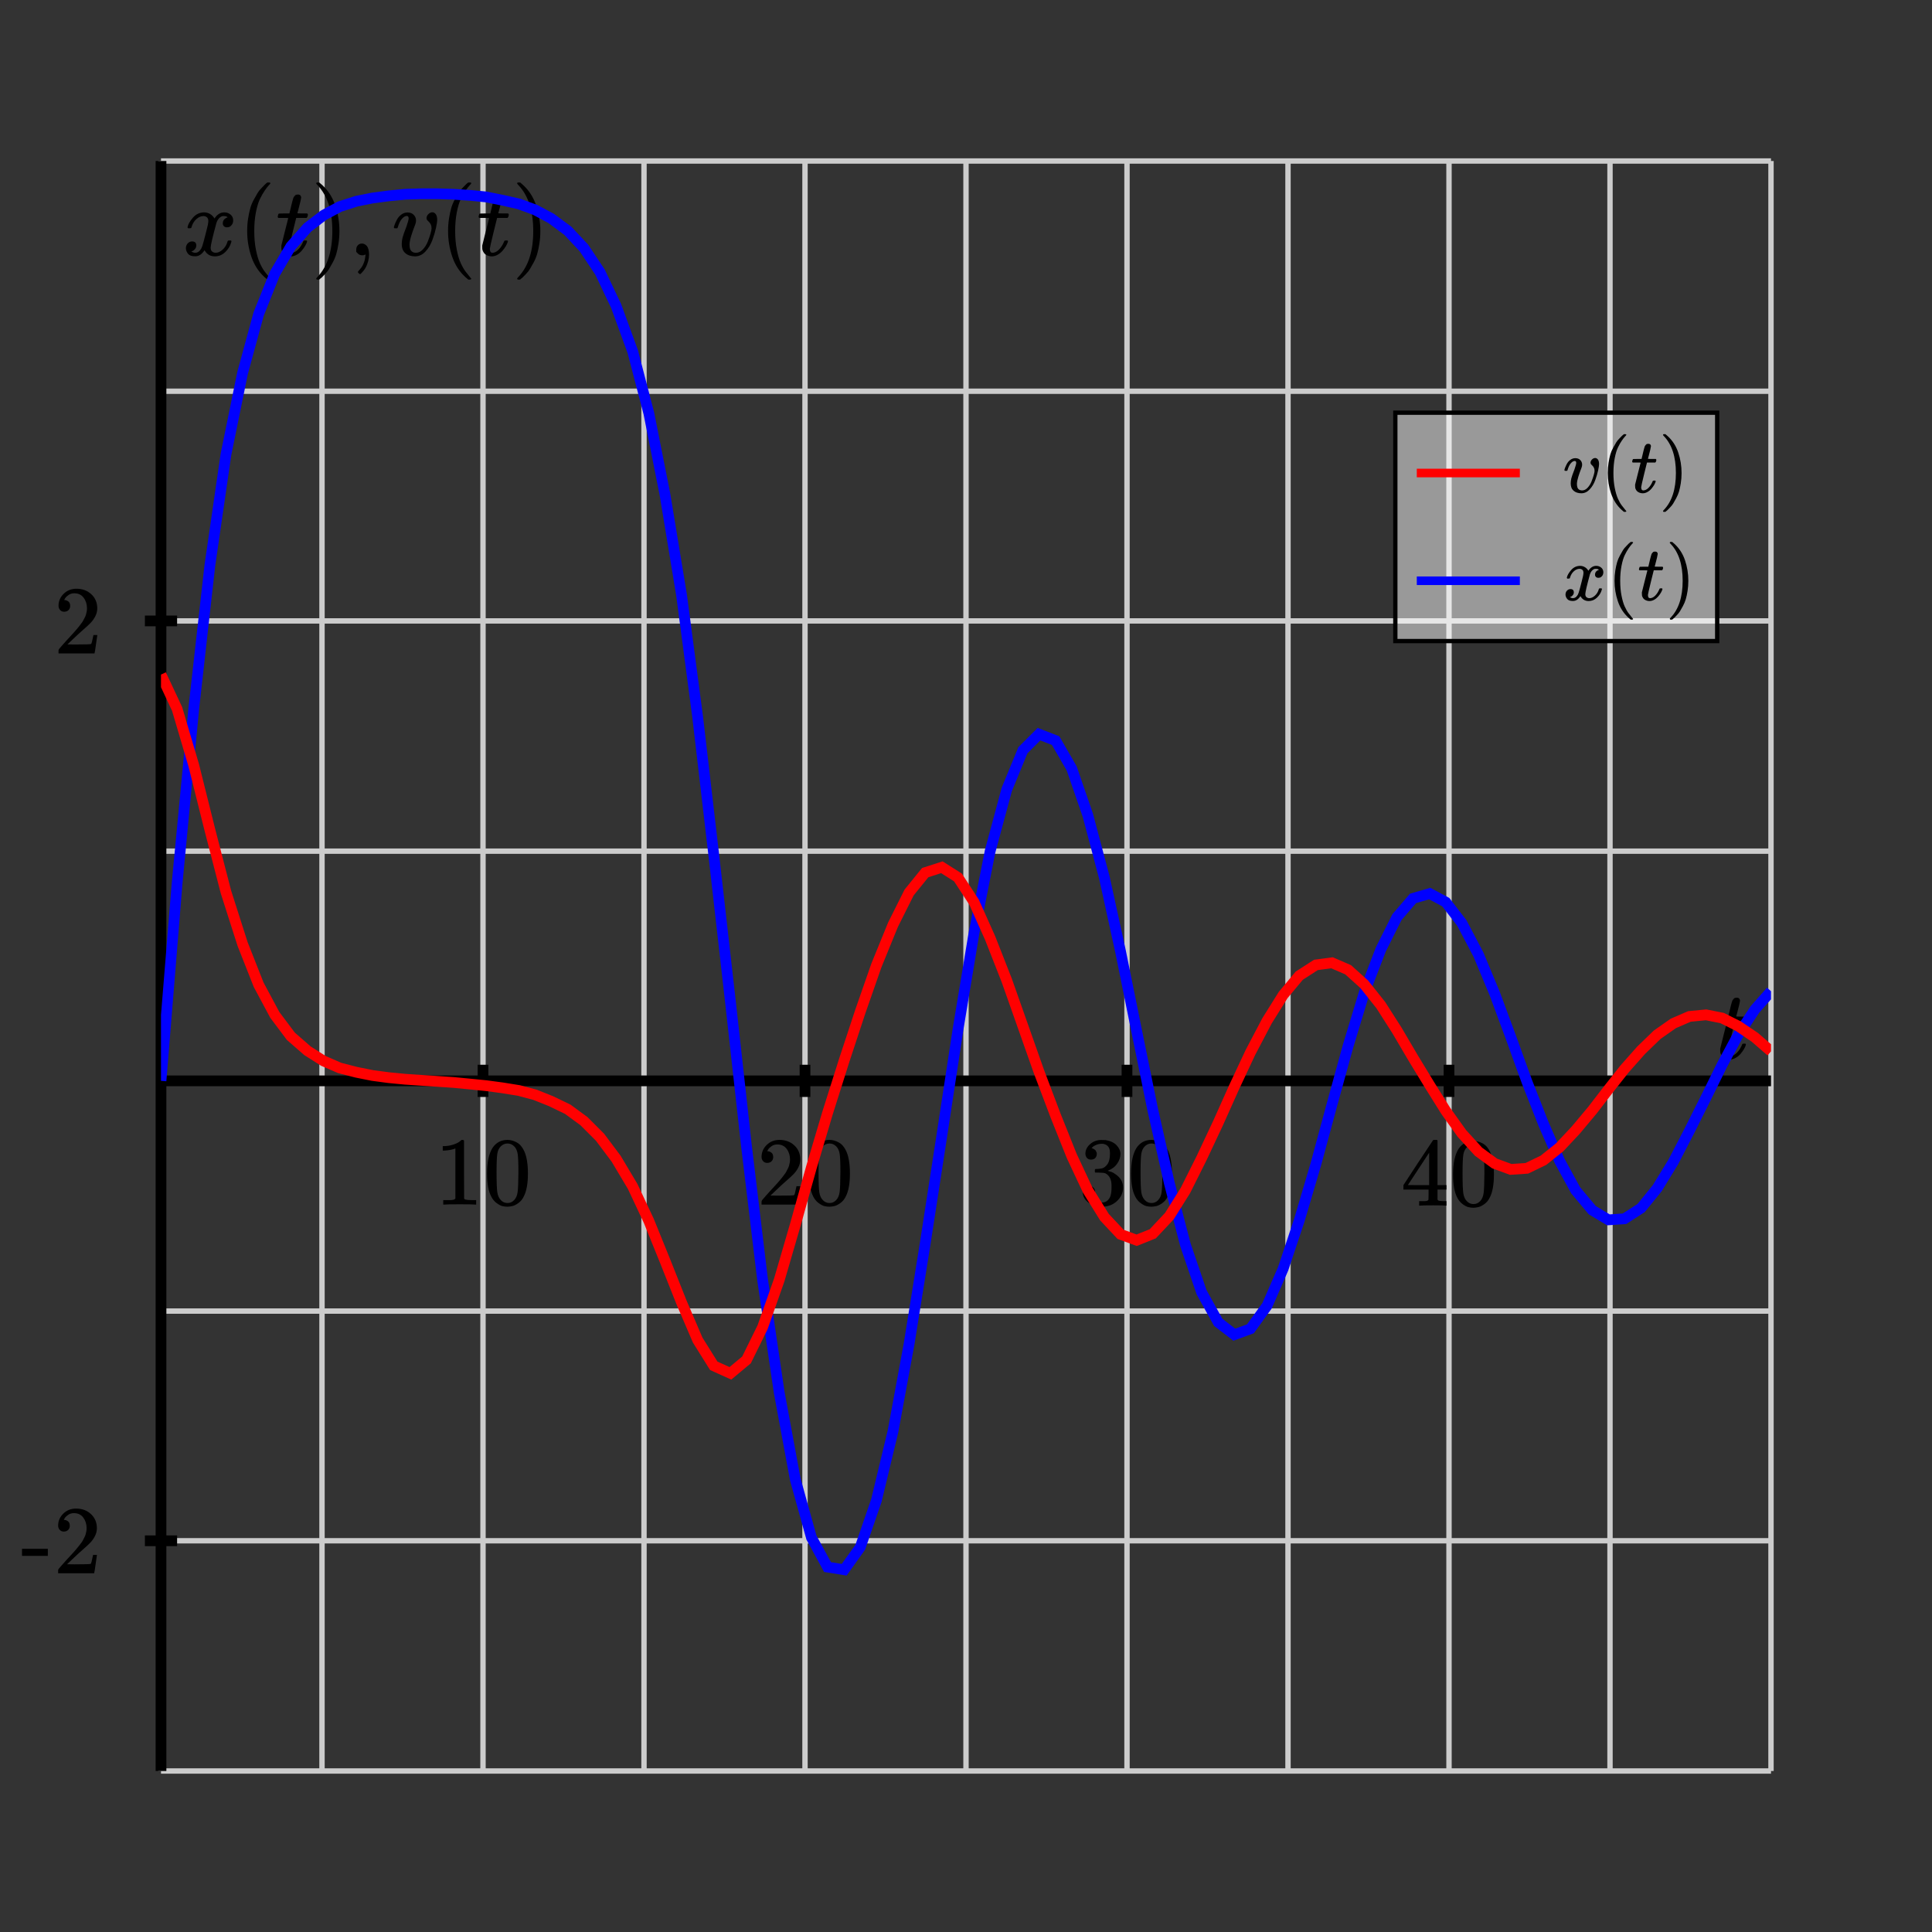 <svg xmlns="http://www.w3.org/2000/svg" id="diagram" width="360" height="360">
  <rect width="100%" height="100%" fill="#333333" stroke="none"/>
  <defs>
    <clipPath id="clipPath-0">
      <rect x="30.0" y="30.0" width="300.0" height="300.0"/>
    </clipPath>
    <clipPath id="clipPath-1">
      <rect x="30.0" y="30.0" width="300.0" height="300.0"/>
    </clipPath>
  </defs>
  <g id="grid-axes">
    <g id="grid" stroke="#ccc" stroke-width="1">
      <line id="line-0" x1="30.0" y1="330.0" x2="30.0" y2="30.0"/>
      <line id="line-1" x1="60.0" y1="330.0" x2="60.0" y2="30.0"/>
      <line id="line-2" x1="90.0" y1="330.0" x2="90.0" y2="30.0"/>
      <line id="line-3" x1="120.0" y1="330.0" x2="120.0" y2="30.0"/>
      <line id="line-4" x1="150.0" y1="330.0" x2="150.0" y2="30.0"/>
      <line id="line-5" x1="180.0" y1="330.0" x2="180.0" y2="30.0"/>
      <line id="line-6" x1="210.0" y1="330.0" x2="210.0" y2="30.0"/>
      <line id="line-7" x1="240.0" y1="330.0" x2="240.0" y2="30.0"/>
      <line id="line-8" x1="270.0" y1="330.0" x2="270.0" y2="30.0"/>
      <line id="line-9" x1="300.0" y1="330.0" x2="300.0" y2="30.0"/>
      <line id="line-10" x1="330.0" y1="330.0" x2="330.0" y2="30.0"/>
      <line id="line-11" x1="30.0" y1="330.0" x2="330.0" y2="330.0"/>
      <line id="line-12" x1="30.0" y1="287.1" x2="330.0" y2="287.1"/>
      <line id="line-13" x1="30.0" y1="244.3" x2="330.0" y2="244.3"/>
      <line id="line-14" x1="30.0" y1="201.4" x2="330.0" y2="201.4"/>
      <line id="line-15" x1="30.0" y1="158.6" x2="330.0" y2="158.6"/>
      <line id="line-16" x1="30.0" y1="115.7" x2="330.0" y2="115.7"/>
      <line id="line-17" x1="30.0" y1="72.9" x2="330.0" y2="72.9"/>
      <line id="line-18" x1="30.0" y1="30.0" x2="330.0" y2="30.0"/>
    </g>
    <g id="axes" stroke="black" stroke-width="2">
      <line id="line-19" x1="30.0" y1="201.4" x2="330.0" y2="201.4" stroke="black" stroke-width="2"/>
      <line id="line-20" x1="30.0" y1="330.0" x2="30.0" y2="30.0" stroke="black" stroke-width="2"/>
      <g id="g-0">
        <line id="line-21" x1="90.0" y1="204.4" x2="90.0" y2="198.4"/>
        <line id="line-22" x1="150.0" y1="204.4" x2="150.0" y2="198.4"/>
        <line id="line-23" x1="210.0" y1="204.4" x2="210.0" y2="198.4"/>
        <line id="line-24" x1="270.0" y1="204.4" x2="270.0" y2="198.4"/>
      </g>
      <g id="g-1">
        <line id="line-25" x1="27.0" y1="287.1" x2="33.0" y2="287.1"/>
        <line id="line-26" x1="27.0" y1="115.7" x2="33.0" y2="115.7"/>
      </g>
    </g>
    <g id="label-0" transform="translate(90.0,212.4) translate(-9.0,-0.0)">
      <g id="g-2">
        <svg xmlns:xlink="http://www.w3.org/1999/xlink" style="vertical-align: -0.400px" width="18.096px" height="12.456px" role="img" focusable="false" viewBox="0 -666 1000 688" x="0.0" y="0.0">
          <defs>
            <path id="MJX-2-TEX-N-31" d="M213 578L200 573Q186 568 160 563T102 556H83V602H102Q149 604 189 617T245 641T273 663Q275 666 285 666Q294 666 302 660V361L303 61Q310 54 315 52T339 48T401 46H427V0H416Q395 3 257 3Q121 3 100 0H88V46H114Q136 46 152 46T177 47T193 50T201 52T207 57T213 61V578Z"/>
            <path id="MJX-2-TEX-N-30" d="M96 585Q152 666 249 666Q297 666 345 640T423 548Q460 465 460 320Q460 165 417 83Q397 41 362 16T301 -15T250 -22Q224 -22 198 -16T137 16T82 83Q39 165 39 320Q39 494 96 585ZM321 597Q291 629 250 629Q208 629 178 597Q153 571 145 525T137 333Q137 175 145 125T181 46Q209 16 250 16Q290 16 318 46Q347 76 354 130T362 333Q362 478 354 524T321 597Z"/>
          </defs>
          <g stroke="currentColor" fill="currentColor" stroke-width="0" transform="scale(1,-1)">
            <g data-mml-node="math">
              <g data-mml-node="mtext" data-semantic-type="text" data-semantic-role="unknown" data-semantic-font="normal" data-semantic-annotation="clearspeak:unit" data-semantic-id="0" data-semantic-speech="10">
                <use data-c="31" xlink:href="#MJX-2-TEX-N-31"/>
                <use data-c="30" xlink:href="#MJX-2-TEX-N-30" transform="translate(500,0)"/>
              </g>
            </g>
          </g>
        </svg>
      </g>
    </g>
    <g id="label-1" transform="translate(150.0,212.4) translate(-9.0,-0.0)">
      <g id="g-3">
        <svg xmlns:xlink="http://www.w3.org/1999/xlink" style="vertical-align: -0.400px" width="18.096px" height="12.456px" role="img" focusable="false" viewBox="0 -666 1000 688" x="0.0" y="0.0">
          <defs>
            <path id="MJX-3-TEX-N-32" d="M109 429Q82 429 66 447T50 491Q50 562 103 614T235 666Q326 666 387 610T449 465Q449 422 429 383T381 315T301 241Q265 210 201 149L142 93L218 92Q375 92 385 97Q392 99 409 186V189H449V186Q448 183 436 95T421 3V0H50V19V31Q50 38 56 46T86 81Q115 113 136 137Q145 147 170 174T204 211T233 244T261 278T284 308T305 340T320 369T333 401T340 431T343 464Q343 527 309 573T212 619Q179 619 154 602T119 569T109 550Q109 549 114 549Q132 549 151 535T170 489Q170 464 154 447T109 429Z"/>
            <path id="MJX-3-TEX-N-30" d="M96 585Q152 666 249 666Q297 666 345 640T423 548Q460 465 460 320Q460 165 417 83Q397 41 362 16T301 -15T250 -22Q224 -22 198 -16T137 16T82 83Q39 165 39 320Q39 494 96 585ZM321 597Q291 629 250 629Q208 629 178 597Q153 571 145 525T137 333Q137 175 145 125T181 46Q209 16 250 16Q290 16 318 46Q347 76 354 130T362 333Q362 478 354 524T321 597Z"/>
          </defs>
          <g stroke="currentColor" fill="currentColor" stroke-width="0" transform="scale(1,-1)">
            <g data-mml-node="math">
              <g data-mml-node="mtext" data-semantic-type="text" data-semantic-role="unknown" data-semantic-font="normal" data-semantic-annotation="clearspeak:unit" data-semantic-id="0" data-semantic-speech="20">
                <use data-c="32" xlink:href="#MJX-3-TEX-N-32"/>
                <use data-c="30" xlink:href="#MJX-3-TEX-N-30" transform="translate(500,0)"/>
              </g>
            </g>
          </g>
        </svg>
      </g>
    </g>
    <g id="label-2" transform="translate(210.0,212.4) translate(-9.0,-0.0)">
      <g id="g-4">
        <svg xmlns:xlink="http://www.w3.org/1999/xlink" style="vertical-align: -0.400px" width="18.096px" height="12.456px" role="img" focusable="false" viewBox="0 -666 1000 688" x="0.0" y="0.0">
          <defs>
            <path id="MJX-4-TEX-N-33" d="M127 463Q100 463 85 480T69 524Q69 579 117 622T233 665Q268 665 277 664Q351 652 390 611T430 522Q430 470 396 421T302 350L299 348Q299 347 308 345T337 336T375 315Q457 262 457 175Q457 96 395 37T238 -22Q158 -22 100 21T42 130Q42 158 60 175T105 193Q133 193 151 175T169 130Q169 119 166 110T159 94T148 82T136 74T126 70T118 67L114 66Q165 21 238 21Q293 21 321 74Q338 107 338 175V195Q338 290 274 322Q259 328 213 329L171 330L168 332Q166 335 166 348Q166 366 174 366Q202 366 232 371Q266 376 294 413T322 525V533Q322 590 287 612Q265 626 240 626Q208 626 181 615T143 592T132 580H135Q138 579 143 578T153 573T165 566T175 555T183 540T186 520Q186 498 172 481T127 463Z"/>
            <path id="MJX-4-TEX-N-30" d="M96 585Q152 666 249 666Q297 666 345 640T423 548Q460 465 460 320Q460 165 417 83Q397 41 362 16T301 -15T250 -22Q224 -22 198 -16T137 16T82 83Q39 165 39 320Q39 494 96 585ZM321 597Q291 629 250 629Q208 629 178 597Q153 571 145 525T137 333Q137 175 145 125T181 46Q209 16 250 16Q290 16 318 46Q347 76 354 130T362 333Q362 478 354 524T321 597Z"/>
          </defs>
          <g stroke="currentColor" fill="currentColor" stroke-width="0" transform="scale(1,-1)">
            <g data-mml-node="math">
              <g data-mml-node="mtext" data-semantic-type="text" data-semantic-role="unknown" data-semantic-font="normal" data-semantic-annotation="clearspeak:unit" data-semantic-id="0" data-semantic-speech="30">
                <use data-c="33" xlink:href="#MJX-4-TEX-N-33"/>
                <use data-c="30" xlink:href="#MJX-4-TEX-N-30" transform="translate(500,0)"/>
              </g>
            </g>
          </g>
        </svg>
      </g>
    </g>
    <g id="label-3" transform="translate(270.0,212.4) translate(-9.0,-0.0)">
      <g id="g-5">
        <svg xmlns:xlink="http://www.w3.org/1999/xlink" style="vertical-align: -0.400px" width="18.096px" height="12.648px" role="img" focusable="false" viewBox="0 -677 1000 699" x="0.0" y="0.0">
          <defs>
            <path id="MJX-5-TEX-N-34" d="M462 0Q444 3 333 3Q217 3 199 0H190V46H221Q241 46 248 46T265 48T279 53T286 61Q287 63 287 115V165H28V211L179 442Q332 674 334 675Q336 677 355 677H373L379 671V211H471V165H379V114Q379 73 379 66T385 54Q393 47 442 46H471V0H462ZM293 211V545L74 212L183 211H293Z"/>
            <path id="MJX-5-TEX-N-30" d="M96 585Q152 666 249 666Q297 666 345 640T423 548Q460 465 460 320Q460 165 417 83Q397 41 362 16T301 -15T250 -22Q224 -22 198 -16T137 16T82 83Q39 165 39 320Q39 494 96 585ZM321 597Q291 629 250 629Q208 629 178 597Q153 571 145 525T137 333Q137 175 145 125T181 46Q209 16 250 16Q290 16 318 46Q347 76 354 130T362 333Q362 478 354 524T321 597Z"/>
          </defs>
          <g stroke="currentColor" fill="currentColor" stroke-width="0" transform="scale(1,-1)">
            <g data-mml-node="math">
              <g data-mml-node="mtext" data-semantic-type="text" data-semantic-role="unknown" data-semantic-font="normal" data-semantic-annotation="clearspeak:unit" data-semantic-id="0" data-semantic-speech="40">
                <use data-c="34" xlink:href="#MJX-5-TEX-N-34"/>
                <use data-c="30" xlink:href="#MJX-5-TEX-N-30" transform="translate(500,0)"/>
              </g>
            </g>
          </g>
        </svg>
      </g>
    </g>
    <g id="label-4" transform="translate(19.0,287.1) translate(-15.1,-6.0)">
      <g id="g-6">
        <svg xmlns:xlink="http://www.w3.org/1999/xlink" style="vertical-align: 0.000px" width="15.080px" height="12.056px" role="img" focusable="false" viewBox="0 -666 833 666" x="0.0" y="0.0">
          <defs>
            <path id="MJX-6-TEX-N-2D" d="M11 179V252H277V179H11Z"/>
            <path id="MJX-6-TEX-N-32" d="M109 429Q82 429 66 447T50 491Q50 562 103 614T235 666Q326 666 387 610T449 465Q449 422 429 383T381 315T301 241Q265 210 201 149L142 93L218 92Q375 92 385 97Q392 99 409 186V189H449V186Q448 183 436 95T421 3V0H50V19V31Q50 38 56 46T86 81Q115 113 136 137Q145 147 170 174T204 211T233 244T261 278T284 308T305 340T320 369T333 401T340 431T343 464Q343 527 309 573T212 619Q179 619 154 602T119 569T109 550Q109 549 114 549Q132 549 151 535T170 489Q170 464 154 447T109 429Z"/>
          </defs>
          <g stroke="currentColor" fill="currentColor" stroke-width="0" transform="scale(1,-1)">
            <g data-mml-node="math">
              <g data-mml-node="mtext" data-semantic-type="text" data-semantic-role="unknown" data-semantic-font="normal" data-semantic-annotation="clearspeak:unit" data-semantic-id="0" data-semantic-speech="hyphen 2">
                <use data-c="2D" xlink:href="#MJX-6-TEX-N-2D"/>
                <use data-c="32" xlink:href="#MJX-6-TEX-N-32" transform="translate(333,0)"/>
              </g>
            </g>
          </g>
        </svg>
      </g>
    </g>
    <g id="label-5" transform="translate(19.0,115.7) translate(-9.0,-6.0)">
      <g id="g-7">
        <svg xmlns:xlink="http://www.w3.org/1999/xlink" style="vertical-align: 0.000px" width="9.048px" height="12.056px" role="img" focusable="false" viewBox="0 -666 500 666" x="0.0" y="0.0">
          <defs>
            <path id="MJX-7-TEX-N-32" d="M109 429Q82 429 66 447T50 491Q50 562 103 614T235 666Q326 666 387 610T449 465Q449 422 429 383T381 315T301 241Q265 210 201 149L142 93L218 92Q375 92 385 97Q392 99 409 186V189H449V186Q448 183 436 95T421 3V0H50V19V31Q50 38 56 46T86 81Q115 113 136 137Q145 147 170 174T204 211T233 244T261 278T284 308T305 340T320 369T333 401T340 431T343 464Q343 527 309 573T212 619Q179 619 154 602T119 569T109 550Q109 549 114 549Q132 549 151 535T170 489Q170 464 154 447T109 429Z"/>
          </defs>
          <g stroke="currentColor" fill="currentColor" stroke-width="0" transform="scale(1,-1)">
            <g data-mml-node="math">
              <g data-mml-node="mtext" data-semantic-type="text" data-semantic-role="integer" data-semantic-font="normal" data-semantic-annotation="clearspeak:unit" data-semantic-id="0" data-semantic-speech="2">
                <use data-c="32" xlink:href="#MJX-7-TEX-N-32"/>
              </g>
            </g>
          </g>
        </svg>
      </g>
    </g>
    <g id="label-6" transform="translate(326.0,197.4) translate(-6.5,-11.5)">
      <g id="g-8">
        <svg xmlns:xlink="http://www.w3.org/1999/xlink" style="vertical-align: -0.200px" width="6.536px" height="11.528px" role="img" focusable="false" viewBox="0 -626 361 637" x="0.0" y="0.0">
          <defs>
            <path id="MJX-8-TEX-I-1D461" d="M26 385Q19 392 19 395Q19 399 22 411T27 425Q29 430 36 430T87 431H140L159 511Q162 522 166 540T173 566T179 586T187 603T197 615T211 624T229 626Q247 625 254 615T261 596Q261 589 252 549T232 470L222 433Q222 431 272 431H323Q330 424 330 420Q330 398 317 385H210L174 240Q135 80 135 68Q135 26 162 26Q197 26 230 60T283 144Q285 150 288 151T303 153H307Q322 153 322 145Q322 142 319 133Q314 117 301 95T267 48T216 6T155 -11Q125 -11 98 4T59 56Q57 64 57 83V101L92 241Q127 382 128 383Q128 385 77 385H26Z"/>
          </defs>
          <g stroke="currentColor" fill="currentColor" stroke-width="0" transform="scale(1,-1)">
            <g data-mml-node="math">
              <g data-mml-node="mi" data-semantic-type="identifier" data-semantic-role="latinletter" data-semantic-font="italic" data-semantic-annotation="clearspeak:simple" data-semantic-id="0" data-semantic-speech="t">
                <use data-c="1D461" xlink:href="#MJX-8-TEX-I-1D461"/>
              </g>
            </g>
          </g>
        </svg>
      </g>
    </g>
    <g id="label-7" transform="translate(34.0,34.0) translate(0.0,-0.0)">
      <g id="g-9">
        <svg xmlns:xlink="http://www.w3.org/1999/xlink" style="vertical-align: -4.528px" width="68.408px" height="18.096px" role="img" focusable="false" viewBox="0 -750 3779.7 1000" x="0.0" y="0.0">
          <defs>
            <path id="MJX-9-TEX-I-1D465" d="M52 289Q59 331 106 386T222 442Q257 442 286 424T329 379Q371 442 430 442Q467 442 494 420T522 361Q522 332 508 314T481 292T458 288Q439 288 427 299T415 328Q415 374 465 391Q454 404 425 404Q412 404 406 402Q368 386 350 336Q290 115 290 78Q290 50 306 38T341 26Q378 26 414 59T463 140Q466 150 469 151T485 153H489Q504 153 504 145Q504 144 502 134Q486 77 440 33T333 -11Q263 -11 227 52Q186 -10 133 -10H127Q78 -10 57 16T35 71Q35 103 54 123T99 143Q142 143 142 101Q142 81 130 66T107 46T94 41L91 40Q91 39 97 36T113 29T132 26Q168 26 194 71Q203 87 217 139T245 247T261 313Q266 340 266 352Q266 380 251 392T217 404Q177 404 142 372T93 290Q91 281 88 280T72 278H58Q52 284 52 289Z"/>
            <path id="MJX-9-TEX-N-2061" d=""/>
            <path id="MJX-9-TEX-N-28" d="M94 250Q94 319 104 381T127 488T164 576T202 643T244 695T277 729T302 750H315H319Q333 750 333 741Q333 738 316 720T275 667T226 581T184 443T167 250T184 58T225 -81T274 -167T316 -220T333 -241Q333 -250 318 -250H315H302L274 -226Q180 -141 137 -14T94 250Z"/>
            <path id="MJX-9-TEX-I-1D461" d="M26 385Q19 392 19 395Q19 399 22 411T27 425Q29 430 36 430T87 431H140L159 511Q162 522 166 540T173 566T179 586T187 603T197 615T211 624T229 626Q247 625 254 615T261 596Q261 589 252 549T232 470L222 433Q222 431 272 431H323Q330 424 330 420Q330 398 317 385H210L174 240Q135 80 135 68Q135 26 162 26Q197 26 230 60T283 144Q285 150 288 151T303 153H307Q322 153 322 145Q322 142 319 133Q314 117 301 95T267 48T216 6T155 -11Q125 -11 98 4T59 56Q57 64 57 83V101L92 241Q127 382 128 383Q128 385 77 385H26Z"/>
            <path id="MJX-9-TEX-N-29" d="M60 749L64 750Q69 750 74 750H86L114 726Q208 641 251 514T294 250Q294 182 284 119T261 12T224 -76T186 -143T145 -194T113 -227T90 -246Q87 -249 86 -250H74Q66 -250 63 -250T58 -247T55 -238Q56 -237 66 -225Q221 -64 221 250T66 725Q56 737 55 738Q55 746 60 749Z"/>
            <path id="MJX-9-TEX-N-2C" d="M78 35T78 60T94 103T137 121Q165 121 187 96T210 8Q210 -27 201 -60T180 -117T154 -158T130 -185T117 -194Q113 -194 104 -185T95 -172Q95 -168 106 -156T131 -126T157 -76T173 -3V9L172 8Q170 7 167 6T161 3T152 1T140 0Q113 0 96 17Z"/>
            <path id="MJX-9-TEX-I-1D463" d="M173 380Q173 405 154 405Q130 405 104 376T61 287Q60 286 59 284T58 281T56 279T53 278T49 278T41 278H27Q21 284 21 287Q21 294 29 316T53 368T97 419T160 441Q202 441 225 417T249 361Q249 344 246 335Q246 329 231 291T200 202T182 113Q182 86 187 69Q200 26 250 26Q287 26 319 60T369 139T398 222T409 277Q409 300 401 317T383 343T365 361T357 383Q357 405 376 424T417 443Q436 443 451 425T467 367Q467 340 455 284T418 159T347 40T241 -11Q177 -11 139 22Q102 54 102 117Q102 148 110 181T151 298Q173 362 173 380Z"/>
          </defs>
          <g stroke="currentColor" fill="currentColor" stroke-width="0" transform="scale(1,-1)">
            <g data-mml-node="math" data-semantic-type="punctuated" data-semantic-role="sequence" data-semantic-id="15" data-semantic-children="12,4,14" data-semantic-content="4" data-semantic-speech="x left parenthesis t right parenthesis comma v left parenthesis t right parenthesis">
              <g data-mml-node="mrow" data-semantic-type="appl" data-semantic-role="simple function" data-semantic-annotation="clearspeak:simple" data-semantic-id="12" data-semantic-children="0,9" data-semantic-content="11,0" data-semantic-parent="15" data-semantic-speech="x left parenthesis t right parenthesis">
                <g data-mml-node="mi" data-semantic-type="identifier" data-semantic-role="simple function" data-semantic-font="italic" data-semantic-annotation="clearspeak:simple" data-semantic-id="0" data-semantic-parent="12" data-semantic-operator="appl" data-semantic-speech="x">
                  <use data-c="1D465" xlink:href="#MJX-9-TEX-I-1D465"/>
                </g>
                <g data-mml-node="mo" data-semantic-type="punctuation" data-semantic-role="application" data-semantic-id="11" data-semantic-parent="12" data-semantic-added="true" data-semantic-operator="appl" data-semantic-speech="of" transform="translate(572,0)">
                  <use data-c="2061" xlink:href="#MJX-9-TEX-N-2061"/>
                </g>
                <g data-mml-node="mrow" data-semantic-type="fenced" data-semantic-role="leftright" data-semantic-id="9" data-semantic-children="2" data-semantic-content="1,3" data-semantic-parent="12" data-semantic-speech="left parenthesis t right parenthesis" transform="translate(572,0)">
                  <g data-mml-node="mo" data-semantic-type="fence" data-semantic-role="open" data-semantic-id="1" data-semantic-parent="9" data-semantic-operator="fenced" data-semantic-speech="left parenthesis">
                    <use data-c="28" xlink:href="#MJX-9-TEX-N-28"/>
                  </g>
                  <g data-mml-node="mi" data-semantic-type="identifier" data-semantic-role="latinletter" data-semantic-font="italic" data-semantic-annotation="clearspeak:simple" data-semantic-id="2" data-semantic-parent="9" data-semantic-speech="t" transform="translate(389,0)">
                    <use data-c="1D461" xlink:href="#MJX-9-TEX-I-1D461"/>
                  </g>
                  <g data-mml-node="mo" data-semantic-type="fence" data-semantic-role="close" data-semantic-id="3" data-semantic-parent="9" data-semantic-operator="fenced" data-semantic-speech="right parenthesis" transform="translate(750,0)">
                    <use data-c="29" xlink:href="#MJX-9-TEX-N-29"/>
                  </g>
                </g>
              </g>
              <g data-mml-node="mo" data-semantic-type="punctuation" data-semantic-role="comma" data-semantic-id="4" data-semantic-parent="15" data-semantic-operator="punctuated" data-semantic-speech="comma" transform="translate(1711,0)">
                <use data-c="2C" xlink:href="#MJX-9-TEX-N-2C"/>
              </g>
              <g data-mml-node="mrow" data-semantic-type="appl" data-semantic-role="simple function" data-semantic-annotation="clearspeak:simple" data-semantic-id="14" data-semantic-children="5,10" data-semantic-content="13,5" data-semantic-parent="15" data-semantic-speech="v left parenthesis t right parenthesis" transform="translate(2155.7,0)">
                <g data-mml-node="mi" data-semantic-type="identifier" data-semantic-role="simple function" data-semantic-font="italic" data-semantic-annotation="clearspeak:simple" data-semantic-id="5" data-semantic-parent="14" data-semantic-operator="appl" data-semantic-speech="v">
                  <use data-c="1D463" xlink:href="#MJX-9-TEX-I-1D463"/>
                </g>
                <g data-mml-node="mo" data-semantic-type="punctuation" data-semantic-role="application" data-semantic-id="13" data-semantic-parent="14" data-semantic-added="true" data-semantic-operator="appl" data-semantic-speech="of" transform="translate(485,0)">
                  <use data-c="2061" xlink:href="#MJX-9-TEX-N-2061"/>
                </g>
                <g data-mml-node="mrow" data-semantic-type="fenced" data-semantic-role="leftright" data-semantic-id="10" data-semantic-children="7" data-semantic-content="6,8" data-semantic-parent="14" data-semantic-speech="left parenthesis t right parenthesis" transform="translate(485,0)">
                  <g data-mml-node="mo" data-semantic-type="fence" data-semantic-role="open" data-semantic-id="6" data-semantic-parent="10" data-semantic-operator="fenced" data-semantic-speech="left parenthesis">
                    <use data-c="28" xlink:href="#MJX-9-TEX-N-28"/>
                  </g>
                  <g data-mml-node="mi" data-semantic-type="identifier" data-semantic-role="latinletter" data-semantic-font="italic" data-semantic-annotation="clearspeak:simple" data-semantic-id="7" data-semantic-parent="10" data-semantic-speech="t" transform="translate(389,0)">
                    <use data-c="1D461" xlink:href="#MJX-9-TEX-I-1D461"/>
                  </g>
                  <g data-mml-node="mo" data-semantic-type="fence" data-semantic-role="close" data-semantic-id="8" data-semantic-parent="10" data-semantic-operator="fenced" data-semantic-speech="right parenthesis" transform="translate(750,0)">
                    <use data-c="29" xlink:href="#MJX-9-TEX-N-29"/>
                  </g>
                </g>
              </g>
            </g>
          </g>
        </svg>
      </g>
    </g>
  </g>
  <path id="predator" stroke="blue" stroke-width="2" fill="none" d="M 30.0 201.4 L 33.0 164.6 L 36.1 132.1 L 39.1 105.4 L 42.1 84.7 L 45.2 69.5 L 48.2 58.5 L 51.2 51.0 L 54.2 45.9 L 57.3 42.4 L 60.3 40.1 L 63.3 38.5 L 66.4 37.5 L 69.4 36.9 L 72.4 36.5 L 75.5 36.2 L 78.5 36.1 L 81.5 36.1 L 84.5 36.2 L 87.6 36.4 L 90.6 36.7 L 93.6 37.3 L 96.7 38.0 L 99.7 39.1 L 102.7 40.7 L 105.8 43.0 L 108.8 46.2 L 111.8 50.7 L 114.8 57.0 L 117.9 65.5 L 120.9 77.0 L 123.9 92.1 L 127.0 110.9 L 130.0 133.6 L 133.0 159.3 L 136.1 186.6 L 139.1 213.6 L 142.1 238.5 L 145.2 259.5 L 148.2 275.7 L 151.2 286.5 L 154.2 292.0 L 157.3 292.5 L 160.3 288.3 L 163.3 279.6 L 166.4 266.7 L 169.4 250.4 L 172.4 231.7 L 175.5 211.6 L 178.5 191.9 L 181.5 173.8 L 184.5 158.6 L 187.6 147.1 L 190.6 139.8 L 193.6 136.8 L 196.7 138.0 L 199.7 143.2 L 202.7 151.9 L 205.8 163.6 L 208.8 177.3 L 211.8 192.1 L 214.8 206.8 L 217.9 220.5 L 220.9 232.0 L 223.9 240.8 L 227.0 246.4 L 230.0 248.7 L 233.0 247.6 L 236.1 243.3 L 239.1 236.4 L 242.1 227.4 L 245.2 216.9 L 248.2 205.8 L 251.2 194.9 L 254.2 185.0 L 257.3 176.9 L 260.3 170.9 L 263.3 167.4 L 266.4 166.5 L 269.4 168.1 L 272.4 172.0 L 275.5 177.9 L 278.5 185.1 L 281.5 193.2 L 284.5 201.5 L 287.6 209.4 L 290.6 216.3 L 293.6 221.8 L 296.7 225.5 L 299.7 227.3 L 302.7 227.1 L 305.8 225.1 L 308.8 221.4 L 311.8 216.5 L 314.8 210.7 L 317.9 204.5 L 320.9 198.4 L 323.9 192.8 L 327.0 188.1 L 330.0 184.7" clip-path="url(#clipPath-1)"/>
  <path id="prey" stroke="red" stroke-width="2" fill="none" d="M 30.0 125.7 L 33.0 132.1 L 36.1 142.6 L 39.1 154.6 L 42.1 166.2 L 45.2 175.9 L 48.2 183.5 L 51.2 189.1 L 54.2 193.1 L 57.3 195.8 L 60.3 197.7 L 63.3 199.0 L 66.4 199.8 L 69.4 200.4 L 72.4 200.8 L 75.5 201.1 L 78.5 201.3 L 81.5 201.5 L 84.5 201.7 L 87.6 202.0 L 90.6 202.3 L 93.6 202.7 L 96.7 203.2 L 99.7 204.0 L 102.7 205.2 L 105.8 206.7 L 108.8 208.9 L 111.8 211.9 L 114.8 215.9 L 117.9 221.1 L 120.9 227.5 L 123.9 234.9 L 127.0 242.7 L 130.0 249.7 L 133.0 254.5 L 136.1 255.9 L 139.1 253.4 L 142.1 247.3 L 145.2 238.5 L 148.2 228.2 L 151.2 217.5 L 154.2 207.4 L 157.3 197.6 L 160.3 188.5 L 163.3 179.9 L 166.4 172.3 L 169.4 166.3 L 172.4 162.6 L 175.5 161.6 L 178.5 163.5 L 181.5 168.1 L 184.5 174.8 L 187.6 182.7 L 190.6 191.2 L 193.6 199.7 L 196.7 207.9 L 199.7 215.4 L 202.7 221.8 L 205.8 226.8 L 208.8 230.0 L 211.8 231.1 L 214.8 229.9 L 217.9 226.6 L 220.9 221.8 L 223.9 215.8 L 227.0 209.2 L 230.0 202.5 L 233.0 196.1 L 236.1 190.2 L 239.1 185.4 L 242.1 181.8 L 245.2 179.8 L 248.2 179.4 L 251.2 180.7 L 254.2 183.4 L 257.3 187.3 L 260.3 192.0 L 263.3 197.1 L 266.4 202.2 L 269.4 207.0 L 272.4 211.2 L 275.5 214.6 L 278.5 216.8 L 281.5 217.9 L 284.5 217.7 L 287.6 216.2 L 290.6 213.8 L 293.6 210.6 L 296.7 206.9 L 299.7 203.0 L 302.7 199.2 L 305.8 195.7 L 308.8 192.8 L 311.8 190.7 L 314.8 189.4 L 317.9 189.1 L 320.9 189.7 L 323.9 191.2 L 327.0 193.3 L 330.0 195.9" clip-path="url(#clipPath-1)"/>
  <g transform="translate(320.0,76.9) translate(-60.0,-0.0) scale(0.8,0.8)">
    <rect x="0" y="0" width="74.968" height="53.192" stroke="black" fill="white" fill-opacity="0.5"/>
    <g id="legend-label-0" transform="translate(39.0,5.0)">
      <g id="g-10">
        <svg xmlns:xlink="http://www.w3.org/1999/xlink" style="vertical-align: -4.528px" width="29.392px" height="18.096px" role="img" focusable="false" viewBox="0 -750 1624 1000" x="0.0" y="0.0">
          <defs>
            <path id="MJX-10-TEX-I-1D463" d="M173 380Q173 405 154 405Q130 405 104 376T61 287Q60 286 59 284T58 281T56 279T53 278T49 278T41 278H27Q21 284 21 287Q21 294 29 316T53 368T97 419T160 441Q202 441 225 417T249 361Q249 344 246 335Q246 329 231 291T200 202T182 113Q182 86 187 69Q200 26 250 26Q287 26 319 60T369 139T398 222T409 277Q409 300 401 317T383 343T365 361T357 383Q357 405 376 424T417 443Q436 443 451 425T467 367Q467 340 455 284T418 159T347 40T241 -11Q177 -11 139 22Q102 54 102 117Q102 148 110 181T151 298Q173 362 173 380Z"/>
            <path id="MJX-10-TEX-N-2061" d=""/>
            <path id="MJX-10-TEX-N-28" d="M94 250Q94 319 104 381T127 488T164 576T202 643T244 695T277 729T302 750H315H319Q333 750 333 741Q333 738 316 720T275 667T226 581T184 443T167 250T184 58T225 -81T274 -167T316 -220T333 -241Q333 -250 318 -250H315H302L274 -226Q180 -141 137 -14T94 250Z"/>
            <path id="MJX-10-TEX-I-1D461" d="M26 385Q19 392 19 395Q19 399 22 411T27 425Q29 430 36 430T87 431H140L159 511Q162 522 166 540T173 566T179 586T187 603T197 615T211 624T229 626Q247 625 254 615T261 596Q261 589 252 549T232 470L222 433Q222 431 272 431H323Q330 424 330 420Q330 398 317 385H210L174 240Q135 80 135 68Q135 26 162 26Q197 26 230 60T283 144Q285 150 288 151T303 153H307Q322 153 322 145Q322 142 319 133Q314 117 301 95T267 48T216 6T155 -11Q125 -11 98 4T59 56Q57 64 57 83V101L92 241Q127 382 128 383Q128 385 77 385H26Z"/>
            <path id="MJX-10-TEX-N-29" d="M60 749L64 750Q69 750 74 750H86L114 726Q208 641 251 514T294 250Q294 182 284 119T261 12T224 -76T186 -143T145 -194T113 -227T90 -246Q87 -249 86 -250H74Q66 -250 63 -250T58 -247T55 -238Q56 -237 66 -225Q221 -64 221 250T66 725Q56 737 55 738Q55 746 60 749Z"/>
          </defs>
          <g stroke="currentColor" fill="currentColor" stroke-width="0" transform="scale(1,-1)">
            <g data-mml-node="math" data-semantic-type="appl" data-semantic-role="simple function" data-semantic-annotation="clearspeak:simple" data-semantic-id="6" data-semantic-children="0,4" data-semantic-content="5,0" data-semantic-speech="v left parenthesis t right parenthesis">
              <g data-mml-node="mi" data-semantic-type="identifier" data-semantic-role="simple function" data-semantic-font="italic" data-semantic-annotation="clearspeak:simple" data-semantic-id="0" data-semantic-parent="6" data-semantic-operator="appl" data-semantic-speech="v">
                <use data-c="1D463" xlink:href="#MJX-10-TEX-I-1D463"/>
              </g>
              <g data-mml-node="mo" data-semantic-type="punctuation" data-semantic-role="application" data-semantic-id="5" data-semantic-parent="6" data-semantic-added="true" data-semantic-operator="appl" data-semantic-speech="of" transform="translate(485,0)">
                <use data-c="2061" xlink:href="#MJX-10-TEX-N-2061"/>
              </g>
              <g data-mml-node="mrow" data-semantic-type="fenced" data-semantic-role="leftright" data-semantic-id="4" data-semantic-children="2" data-semantic-content="1,3" data-semantic-parent="6" data-semantic-speech="left parenthesis t right parenthesis" transform="translate(485,0)">
                <g data-mml-node="mo" data-semantic-type="fence" data-semantic-role="open" data-semantic-id="1" data-semantic-parent="4" data-semantic-operator="fenced" data-semantic-speech="left parenthesis">
                  <use data-c="28" xlink:href="#MJX-10-TEX-N-28"/>
                </g>
                <g data-mml-node="mi" data-semantic-type="identifier" data-semantic-role="latinletter" data-semantic-font="italic" data-semantic-annotation="clearspeak:simple" data-semantic-id="2" data-semantic-parent="4" data-semantic-speech="t" transform="translate(389,0)">
                  <use data-c="1D461" xlink:href="#MJX-10-TEX-I-1D461"/>
                </g>
                <g data-mml-node="mo" data-semantic-type="fence" data-semantic-role="close" data-semantic-id="3" data-semantic-parent="4" data-semantic-operator="fenced" data-semantic-speech="right parenthesis" transform="translate(750,0)">
                  <use data-c="29" xlink:href="#MJX-10-TEX-N-29"/>
                </g>
              </g>
            </g>
          </g>
        </svg>
      </g>
    </g>
    <line stroke="red" x1="29" y1="14.048" x2="5" y2="14.048" stroke-width="2"/>
    <g id="legend-label-1" transform="translate(39.0,30.1)">
      <g id="g-11">
        <svg xmlns:xlink="http://www.w3.org/1999/xlink" style="vertical-align: -4.528px" width="30.968px" height="18.096px" role="img" focusable="false" viewBox="0 -750 1711 1000" x="0.0" y="0.0">
          <defs>
            <path id="MJX-11-TEX-I-1D465" d="M52 289Q59 331 106 386T222 442Q257 442 286 424T329 379Q371 442 430 442Q467 442 494 420T522 361Q522 332 508 314T481 292T458 288Q439 288 427 299T415 328Q415 374 465 391Q454 404 425 404Q412 404 406 402Q368 386 350 336Q290 115 290 78Q290 50 306 38T341 26Q378 26 414 59T463 140Q466 150 469 151T485 153H489Q504 153 504 145Q504 144 502 134Q486 77 440 33T333 -11Q263 -11 227 52Q186 -10 133 -10H127Q78 -10 57 16T35 71Q35 103 54 123T99 143Q142 143 142 101Q142 81 130 66T107 46T94 41L91 40Q91 39 97 36T113 29T132 26Q168 26 194 71Q203 87 217 139T245 247T261 313Q266 340 266 352Q266 380 251 392T217 404Q177 404 142 372T93 290Q91 281 88 280T72 278H58Q52 284 52 289Z"/>
            <path id="MJX-11-TEX-N-2061" d=""/>
            <path id="MJX-11-TEX-N-28" d="M94 250Q94 319 104 381T127 488T164 576T202 643T244 695T277 729T302 750H315H319Q333 750 333 741Q333 738 316 720T275 667T226 581T184 443T167 250T184 58T225 -81T274 -167T316 -220T333 -241Q333 -250 318 -250H315H302L274 -226Q180 -141 137 -14T94 250Z"/>
            <path id="MJX-11-TEX-I-1D461" d="M26 385Q19 392 19 395Q19 399 22 411T27 425Q29 430 36 430T87 431H140L159 511Q162 522 166 540T173 566T179 586T187 603T197 615T211 624T229 626Q247 625 254 615T261 596Q261 589 252 549T232 470L222 433Q222 431 272 431H323Q330 424 330 420Q330 398 317 385H210L174 240Q135 80 135 68Q135 26 162 26Q197 26 230 60T283 144Q285 150 288 151T303 153H307Q322 153 322 145Q322 142 319 133Q314 117 301 95T267 48T216 6T155 -11Q125 -11 98 4T59 56Q57 64 57 83V101L92 241Q127 382 128 383Q128 385 77 385H26Z"/>
            <path id="MJX-11-TEX-N-29" d="M60 749L64 750Q69 750 74 750H86L114 726Q208 641 251 514T294 250Q294 182 284 119T261 12T224 -76T186 -143T145 -194T113 -227T90 -246Q87 -249 86 -250H74Q66 -250 63 -250T58 -247T55 -238Q56 -237 66 -225Q221 -64 221 250T66 725Q56 737 55 738Q55 746 60 749Z"/>
          </defs>
          <g stroke="currentColor" fill="currentColor" stroke-width="0" transform="scale(1,-1)">
            <g data-mml-node="math" data-semantic-type="appl" data-semantic-role="simple function" data-semantic-annotation="clearspeak:simple" data-semantic-id="6" data-semantic-children="0,4" data-semantic-content="5,0" data-semantic-speech="x left parenthesis t right parenthesis">
              <g data-mml-node="mi" data-semantic-type="identifier" data-semantic-role="simple function" data-semantic-font="italic" data-semantic-annotation="clearspeak:simple" data-semantic-id="0" data-semantic-parent="6" data-semantic-operator="appl" data-semantic-speech="x">
                <use data-c="1D465" xlink:href="#MJX-11-TEX-I-1D465"/>
              </g>
              <g data-mml-node="mo" data-semantic-type="punctuation" data-semantic-role="application" data-semantic-id="5" data-semantic-parent="6" data-semantic-added="true" data-semantic-operator="appl" data-semantic-speech="of" transform="translate(572,0)">
                <use data-c="2061" xlink:href="#MJX-11-TEX-N-2061"/>
              </g>
              <g data-mml-node="mrow" data-semantic-type="fenced" data-semantic-role="leftright" data-semantic-id="4" data-semantic-children="2" data-semantic-content="1,3" data-semantic-parent="6" data-semantic-speech="left parenthesis t right parenthesis" transform="translate(572,0)">
                <g data-mml-node="mo" data-semantic-type="fence" data-semantic-role="open" data-semantic-id="1" data-semantic-parent="4" data-semantic-operator="fenced" data-semantic-speech="left parenthesis">
                  <use data-c="28" xlink:href="#MJX-11-TEX-N-28"/>
                </g>
                <g data-mml-node="mi" data-semantic-type="identifier" data-semantic-role="latinletter" data-semantic-font="italic" data-semantic-annotation="clearspeak:simple" data-semantic-id="2" data-semantic-parent="4" data-semantic-speech="t" transform="translate(389,0)">
                  <use data-c="1D461" xlink:href="#MJX-11-TEX-I-1D461"/>
                </g>
                <g data-mml-node="mo" data-semantic-type="fence" data-semantic-role="close" data-semantic-id="3" data-semantic-parent="4" data-semantic-operator="fenced" data-semantic-speech="right parenthesis" transform="translate(750,0)">
                  <use data-c="29" xlink:href="#MJX-11-TEX-N-29"/>
                </g>
              </g>
            </g>
          </g>
        </svg>
      </g>
    </g>
    <line stroke="blue" x1="29" y1="39.144" x2="5" y2="39.144" stroke-width="2"/>
  </g>
</svg>
